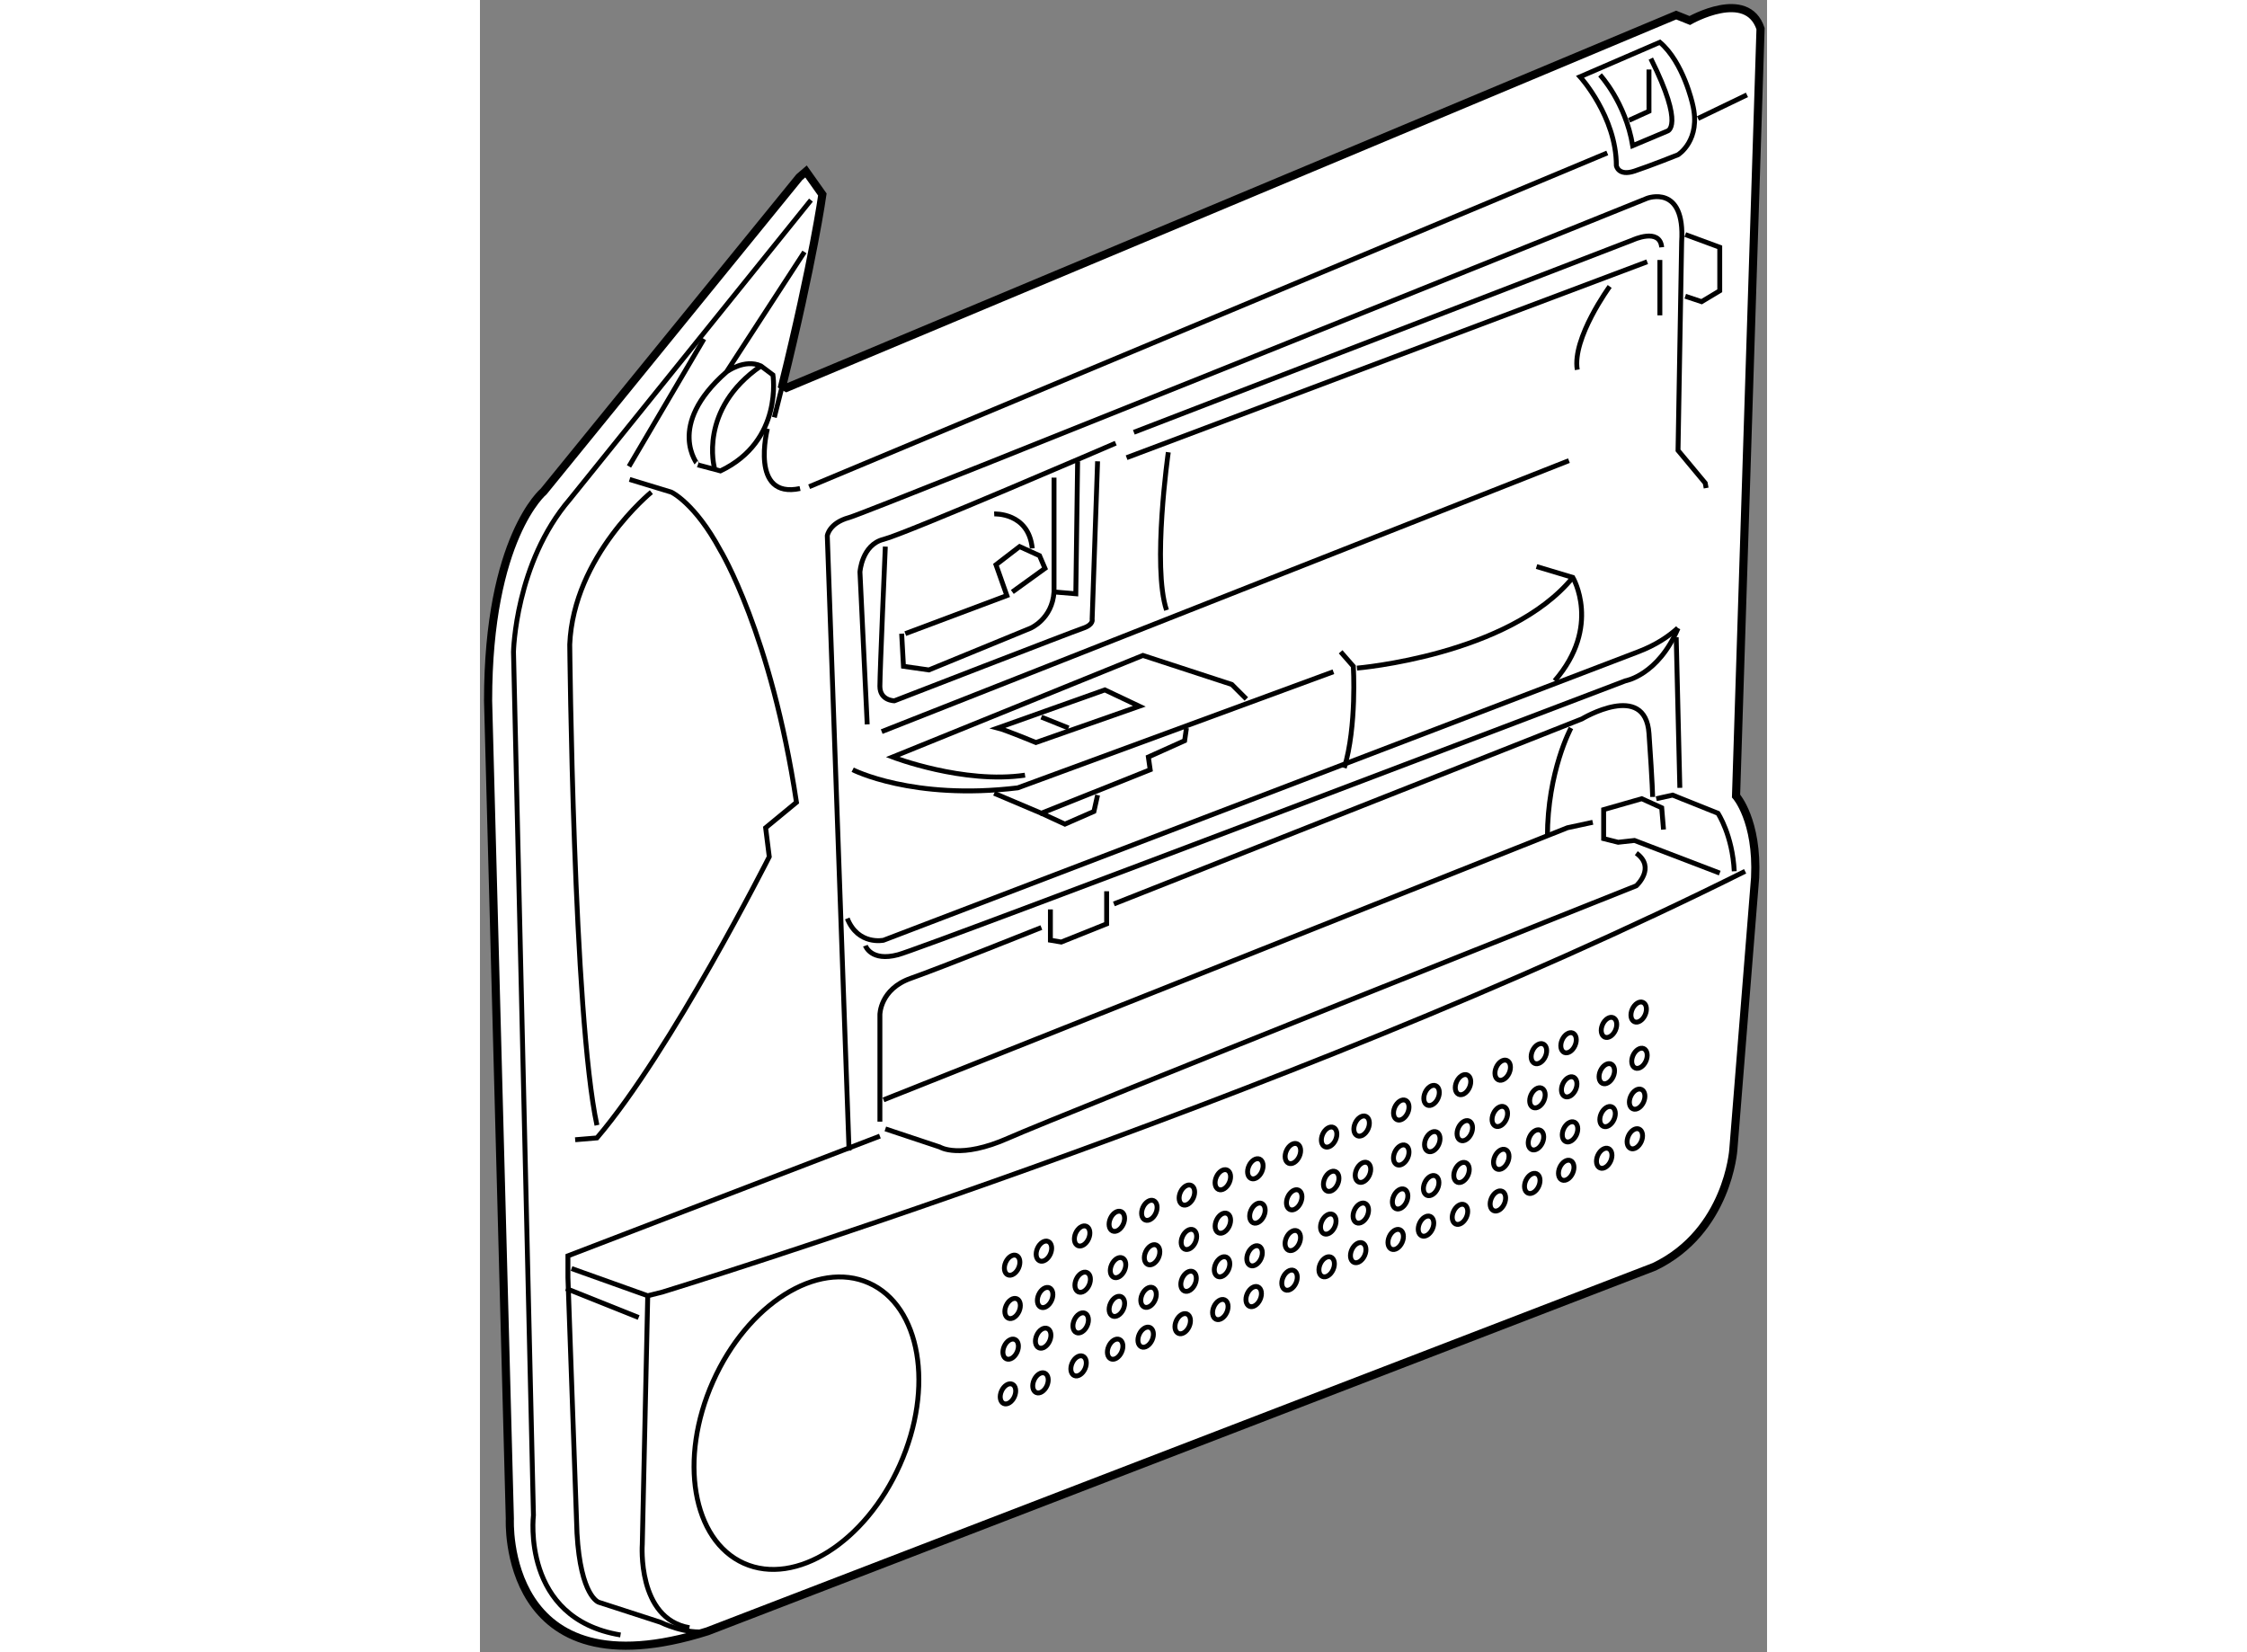 <?xml version="1.0" encoding="utf-8"?>
<!-- Generator: Adobe Illustrator 15.1.0, SVG Export Plug-In . SVG Version: 6.00 Build 0)  -->
<!DOCTYPE svg PUBLIC "-//W3C//DTD SVG 1.1//EN" "http://www.w3.org/Graphics/SVG/1.1/DTD/svg11.dtd">
<svg version="1.1" xmlns="http://www.w3.org/2000/svg" xmlns:xlink="http://www.w3.org/1999/xlink" x="0px" y="0px" width="244.8px"
	 height="180px" viewBox="117.569 59.843 79.089 101.524" enable-background="new 0 0 244.8 180" xml:space="preserve">
	
<rect x="117.569" y="59.843" width="79.089" height="101.524" fill="#808080" stroke="none"/>
	
<g><path fill="#FFFFFF" stroke="#000000" stroke-width="0.5" d="M136.152,83.528c1.901-7.698,2.457-11.733,2.457-11.733l-1.004-1.417
			l-0.413,0.354l-15.702,19.303c0,0-3.421,2.837-3.421,12.868l1.337,50.269c0,0-0.557,10.923,12.149,6.909l58.182-22.402
			c4.514-2.173,4.849-7.189,4.849-7.189l1.338-16.719c0.167-3.512-1.171-5.017-1.171-5.017l1.505-47.15
			c-0.836-2.508-4.347-0.501-4.347-0.501l-0.836-0.335l-54.672,22.906L136.152,83.528z"></path><path fill="none" stroke="#000000" stroke-width="0.3" d="M135.658,85.49c0.174-0.678,0.339-1.332,0.494-1.961"></path><path fill="none" stroke="#000000" stroke-width="0.3" d="M131.557,160.082c-1.338,0.225-2.897-0.556-2.897-0.556l-3.79-1.228
			c0,0-1.115-0.334-1.338-4.234l-0.557-15.716v-1.337l19.17-7.358"></path><path fill="none" stroke="#000000" stroke-width="0.3" d="M123.197,137.791l4.682,1.672l0.891-0.223
			c0,0,38.23-11.704,66.541-25.859"></path><path fill="none" stroke="#000000" stroke-width="0.3" d="M127.879,139.463l-0.335,15.271c0,0-0.335,4.569,2.897,5.127"></path><line fill="none" stroke="#000000" stroke-width="0.3" x1="122.863" y1="139.017" x2="127.321" y2="140.8"></line><path fill="none" stroke="#000000" stroke-width="0.3" d="M126.207,160.307c-6.131-1.004-5.351-7.358-5.351-7.358l-1.226-53.054
			c0,0,0.111-5.462,3.455-9.364l14.823-18.392"></path><path fill="none" stroke="#000000" stroke-width="0.3" d="M126.764,89.304l2.564,0.78c0,0,1.449,0.669,3.01,3.568
			c0,0,3.121,5.127,4.68,15.493l-1.895,1.562l0.223,1.782c0,0-6.019,11.926-10.588,17.276l-1.338,0.112"></path><path fill="none" stroke="#000000" stroke-width="0.3" d="M128.102,90.084c0,0-4.793,3.903-5.016,9.364
			c0,0,0.223,22.85,1.672,29.537"></path><path fill="none" stroke="#000000" stroke-width="0.3" d="M191.174,98.434c-0.577,0.525-1.367,1.055-2.438,1.461l-46.367,17.723
			c0,0-1.561,0.334-2.229-1.338"></path><path fill="none" stroke="#000000" stroke-width="0.3" d="M140.25,130.546l-0.5-14.141l-0.838-23.645c0,0,0.112-0.78,1.338-1.114
			c1.227-0.334,49.043-19.62,49.043-19.62s2.34-0.891,2.117,2.675l-0.222,12.818l1.671,2.007l0.056,0.306"></path><path fill="none" stroke="#000000" stroke-width="0.3" d="M135.234,86.182c0,0-1.115,4.348,2.006,3.679"></path><line fill="none" stroke="#000000" stroke-width="0.3" x1="137.798" y1="89.75" x2="186.841" y2="69.241"></line><line fill="none" stroke="#000000" stroke-width="0.3" x1="192.414" y1="67.123" x2="195.423" y2="65.673"></line><path fill="none" stroke="#000000" stroke-width="0.3" d="M190.072,62.441c1.45,1.227,2.007,3.791,2.007,3.791
			c0.558,2.229-0.891,3.12-0.891,3.12s-1.673,0.669-2.676,1.003c-1.004,0.334-1.114-0.334-1.114-0.334
			c0-3.01-2.229-5.461-2.229-5.461L190.072,62.441z"></path><path fill="none" stroke="#000000" stroke-width="0.3" d="M186.395,64.448c0,0,1.561,1.673,2.007,4.347l2.118-0.891
			c0,0,1.114-0.224-1.004-4.459"></path><polyline fill="none" stroke="#000000" stroke-width="0.3" points="189.403,64.114 189.403,66.677 188.178,67.234 		"></polyline><path fill="none" stroke="#000000" stroke-width="0.3" d="M140.473,107.141c0,0,3.678,1.894,10.144,1.113l19.394-7.134"></path><line fill="none" stroke="#000000" stroke-width="0.3" x1="142.256" y1="104.799" x2="184.484" y2="88.148"></line><line fill="none" stroke="#000000" stroke-width="0.3" x1="157.304" y1="87.966" x2="189.293" y2="75.928"></line><path fill="none" stroke="#000000" stroke-width="0.3" d="M157.749,86.406l30.652-11.814c0,0,1.672-0.781,1.783,0.445"></path><path fill="none" stroke="#000000" stroke-width="0.3" d="M141.254,117.951c0,0,0.334,1.004,2.006,0.558
			c1.672-0.445,44.695-16.831,44.695-16.831s2.007-0.334,3.233-3.232"></path><path fill="none" stroke="#000000" stroke-width="0.3" d="M142.145,128.764v-6.576c0,0,0.001-1.562,1.896-2.23
			c1.895-0.668,8.025-3.12,8.025-3.12"></path><polyline fill="none" stroke="#000000" stroke-width="0.3" points="152.622,115.722 152.622,117.617 153.29,117.729 
			156.077,116.613 156.077,114.608 		"></polyline><path fill="none" stroke="#000000" stroke-width="0.3" d="M156.523,115.388l28.757-11.369c0,0,3.901-2.341,4.123,0.892
			c0.224,3.233,0.224,3.901,0.224,3.901"></path><line fill="none" stroke="#000000" stroke-width="0.3" x1="191.076" y1="99.003" x2="191.299" y2="108.254"></line><path fill="none" stroke="#000000" stroke-width="0.3" d="M184.611,104.576c0,0-1.449,2.675-1.449,6.688"></path><polyline fill="none" stroke="#000000" stroke-width="0.3" points="142.368,127.426 184.389,110.707 185.949,110.371 		"></polyline><path fill="none" stroke="#000000" stroke-width="0.3" d="M142.479,129.21l3.344,1.113c0,0,1.227,0.78,4.237-0.558
			c3.009-1.338,38.564-15.493,38.564-15.493s1.226-1.114,0-2.006"></path><path fill="none" stroke="#000000" stroke-width="0.3" d="M170.456,99.895l0.78,0.892c0,0,0.223,3.679-0.558,6.242"></path><path fill="none" stroke="#000000" stroke-width="0.3" d="M182.494,94.656l2.229,0.669c0,0,1.783,3.01-1.115,6.353"></path><path fill="none" stroke="#000000" stroke-width="0.3" d="M171.459,100.897c0,0,9.363-0.779,13.264-5.572"></path><polyline fill="none" stroke="#000000" stroke-width="0.3" points="149.167,108.588 152.065,109.815 158.753,107.141 
			158.641,106.358 160.87,105.356 160.982,104.576 		"></polyline><polyline fill="none" stroke="#000000" stroke-width="0.3" points="152.065,109.815 153.514,110.483 155.297,109.703 
			155.521,108.7 		"></polyline><path fill="none" stroke="#000000" stroke-width="0.3" d="M151.062,107.475c-3.788,0.558-8.136-1.116-8.136-1.116l15.381-6.241
			l5.462,1.784l0.892,0.891"></path><path fill="none" stroke="#000000" stroke-width="0.3" d="M149.39,104.576c0.446,0.111,2.341,0.892,2.341,0.892l6.354-2.229
			l-2.118-1.003L149.39,104.576z"></path><line fill="none" stroke="#000000" stroke-width="0.3" x1="152.065" y1="103.907" x2="153.736" y2="104.576"></line><path fill="none" stroke="#000000" stroke-width="0.3" d="M141.365,104.354l-0.446-9.363c0,0,0.112-1.672,1.449-2.006
			s14.267-5.911,14.267-5.911"></path><path fill="none" stroke="#000000" stroke-width="0.3" d="M155.521,88.189l-0.334,9.7c0,0,0.11,0.334-0.559,0.557
			c-0.668,0.224-11.591,4.459-11.591,4.459s-0.893,0-0.893-0.892c0-0.893,0.334-8.583,0.334-8.583"></path><path fill="none" stroke="#000000" stroke-width="0.3" d="M143.482,98.779l0.111,2.007l1.561,0.223l6.241-2.563
			c0,0,1.338-0.557,1.449-2.229"></path><polyline fill="none" stroke="#000000" stroke-width="0.3" points="143.705,98.779 149.947,96.439 149.278,94.545 150.728,93.43 
			151.954,93.987 152.288,94.768 150.282,96.217 		"></polyline><path fill="none" stroke="#000000" stroke-width="0.3" d="M149.167,91.424c0,0,2.117-0.111,2.34,2.117"></path><polyline fill="none" stroke="#000000" stroke-width="0.3" points="152.845,89.192 152.845,96.217 154.183,96.328 154.294,88.189 
					"></polyline><polyline fill="none" stroke="#000000" stroke-width="0.3" points="190.296,110.817 190.185,109.479 188.958,108.922 
			186.617,109.592 186.617,111.375 187.509,111.598 188.513,111.487 193.751,113.492 		"></polyline><path fill="none" stroke="#000000" stroke-width="0.3" d="M189.851,108.922l1.003-0.222l2.786,1.115c0,0,0.892,1.338,1.003,3.565"></path><polyline fill="none" stroke="#000000" stroke-width="0.3" points="191.633,78.046 192.637,78.38 193.751,77.711 193.751,75.037 
			191.633,74.256 		"></polyline><ellipse transform="matrix(0.913 0.407 -0.407 0.913 71.877 -43.284)" fill="none" stroke="#000000" stroke-width="0.3" cx="137.706" cy="147.351" rx="6.289" ry="9.433"></ellipse><ellipse transform="matrix(0.914 0.407 -0.407 0.914 68.891 -49.221)" fill="none" stroke="#000000" stroke-width="0.3" cx="150.253" cy="137.475" rx="0.433" ry="0.65"></ellipse><ellipse transform="matrix(0.914 0.406 -0.406 0.914 69.931 -48.935)" fill="none" stroke="#000000" stroke-width="0.3" cx="150.229" cy="140.25" rx="0.434" ry="0.651"></ellipse><ellipse transform="matrix(0.913 0.407 -0.407 0.913 71.17 -48.785)" fill="none" stroke="#000000" stroke-width="0.3" cx="150.206" cy="142.822" rx="0.434" ry="0.651"></ellipse><ellipse transform="matrix(0.914 0.407 -0.407 0.914 72.084 -48.435)" fill="none" stroke="#000000" stroke-width="0.3" cx="150" cy="145.38" rx="0.433" ry="0.649"></ellipse><ellipse transform="matrix(0.913 0.407 -0.407 0.913 68.895 -50.14)" fill="none" stroke="#000000" stroke-width="0.3" cx="152.251" cy="136.799" rx="0.434" ry="0.651"></ellipse><ellipse transform="matrix(0.914 0.406 -0.406 0.914 69.829 -49.805)" fill="none" stroke="#000000" stroke-width="0.3" cx="152.228" cy="139.576" rx="0.434" ry="0.651"></ellipse><ellipse transform="matrix(0.913 0.407 -0.407 0.913 71.069 -49.657)" fill="none" stroke="#000000" stroke-width="0.3" cx="152.204" cy="142.147" rx="0.434" ry="0.649"></ellipse><ellipse transform="matrix(0.914 0.407 -0.407 0.914 71.981 -49.306)" fill="none" stroke="#000000" stroke-width="0.3" cx="151.998" cy="144.704" rx="0.433" ry="0.651"></ellipse><ellipse transform="matrix(0.914 0.405 -0.405 0.914 68.329 -50.983)" fill="none" stroke="#000000" stroke-width="0.3" cx="154.558" cy="135.861" rx="0.434" ry="0.65"></ellipse><ellipse transform="matrix(0.914 0.406 -0.406 0.914 69.647 -50.823)" fill="none" stroke="#000000" stroke-width="0.3" cx="154.534" cy="138.637" rx="0.434" ry="0.651"></ellipse><ellipse transform="matrix(0.913 0.407 -0.407 0.913 70.886 -50.678)" fill="none" stroke="#000000" stroke-width="0.3" cx="154.511" cy="141.209" rx="0.434" ry="0.651"></ellipse><ellipse transform="matrix(0.914 0.406 -0.406 0.914 71.688 -50.278)" fill="none" stroke="#000000" stroke-width="0.3" cx="154.305" cy="143.767" rx="0.433" ry="0.65"></ellipse><ellipse transform="matrix(0.913 0.408 -0.408 0.913 68.579 -52.195)" fill="none" stroke="#000000" stroke-width="0.3" cx="156.783" cy="134.847" rx="0.434" ry="0.651"></ellipse><ellipse transform="matrix(0.914 0.407 -0.407 0.914 69.513 -51.854)" fill="none" stroke="#000000" stroke-width="0.3" cx="156.759" cy="137.624" rx="0.433" ry="0.65"></ellipse><ellipse transform="matrix(0.913 0.407 -0.407 0.913 70.666 -51.672)" fill="none" stroke="#000000" stroke-width="0.3" cx="156.735" cy="140.193" rx="0.434" ry="0.651"></ellipse><ellipse transform="matrix(0.914 0.406 -0.406 0.914 71.49 -51.279)" fill="none" stroke="#000000" stroke-width="0.3" cx="156.529" cy="142.751" rx="0.434" ry="0.651"></ellipse><ellipse transform="matrix(0.913 0.408 -0.408 0.913 68.477 -53.068)" fill="none" stroke="#000000" stroke-width="0.3" cx="158.781" cy="134.172" rx="0.434" ry="0.649"></ellipse><ellipse transform="matrix(0.915 0.404 -0.404 0.915 68.934 -52.5)" fill="none" stroke="#000000" stroke-width="0.3" cx="158.757" cy="136.948" rx="0.434" ry="0.651"></ellipse><ellipse transform="matrix(0.913 0.408 -0.408 0.913 70.652 -52.584)" fill="none" stroke="#000000" stroke-width="0.3" cx="158.734" cy="139.519" rx="0.434" ry="0.651"></ellipse><ellipse transform="matrix(0.913 0.407 -0.407 0.913 71.566 -52.228)" fill="none" stroke="#000000" stroke-width="0.3" cx="158.527" cy="142.077" rx="0.433" ry="0.65"></ellipse><ellipse transform="matrix(0.913 0.408 -0.408 0.913 68.295 -54.089)" fill="none" stroke="#000000" stroke-width="0.3" cx="161.087" cy="133.233" rx="0.434" ry="0.651"></ellipse><ellipse transform="matrix(0.914 0.406 -0.406 0.914 69.142 -53.702)" fill="none" stroke="#000000" stroke-width="0.3" cx="161.063" cy="136.01" rx="0.434" ry="0.65"></ellipse><ellipse transform="matrix(0.914 0.406 -0.406 0.914 70.185 -53.471)" fill="none" stroke="#000000" stroke-width="0.3" cx="161.04" cy="138.581" rx="0.434" ry="0.651"></ellipse><ellipse transform="matrix(0.913 0.408 -0.408 0.913 71.495 -53.3)" fill="none" stroke="#000000" stroke-width="0.3" cx="160.834" cy="141.139" rx="0.434" ry="0.651"></ellipse><ellipse transform="matrix(0.913 0.408 -0.408 0.913 68.103 -55.072)" fill="none" stroke="#000000" stroke-width="0.3" cx="163.296" cy="132.292" rx="0.434" ry="0.651"></ellipse><ellipse transform="matrix(0.913 0.407 -0.407 0.913 69.124 -54.767)" fill="none" stroke="#000000" stroke-width="0.3" cx="163.273" cy="135.069" rx="0.433" ry="0.651"></ellipse><ellipse transform="matrix(0.913 0.408 -0.408 0.913 70.279 -54.588)" fill="none" stroke="#000000" stroke-width="0.3" cx="163.25" cy="137.641" rx="0.434" ry="0.649"></ellipse><ellipse transform="matrix(0.914 0.407 -0.407 0.914 71.103 -54.187)" fill="none" stroke="#000000" stroke-width="0.3" cx="163.042" cy="140.197" rx="0.433" ry="0.651"></ellipse><ellipse transform="matrix(0.913 0.408 -0.408 0.913 68.001 -55.944)" fill="none" stroke="#000000" stroke-width="0.3" cx="165.294" cy="131.617" rx="0.434" ry="0.651"></ellipse><ellipse transform="matrix(0.914 0.406 -0.406 0.914 68.849 -55.55)" fill="none" stroke="#000000" stroke-width="0.3" cx="165.271" cy="134.394" rx="0.434" ry="0.65"></ellipse><ellipse transform="matrix(0.913 0.408 -0.408 0.913 70.177 -55.461)" fill="none" stroke="#000000" stroke-width="0.3" cx="165.248" cy="136.964" rx="0.434" ry="0.651"></ellipse><ellipse transform="matrix(0.914 0.406 -0.406 0.914 70.912 -55.015)" fill="none" stroke="#000000" stroke-width="0.3" cx="165.041" cy="139.522" rx="0.434" ry="0.651"></ellipse><ellipse transform="matrix(0.913 0.408 -0.408 0.913 67.819 -56.966)" fill="none" stroke="#000000" stroke-width="0.3" cx="167.601" cy="130.679" rx="0.434" ry="0.651"></ellipse><ellipse transform="matrix(0.914 0.407 -0.407 0.914 68.753 -56.614)" fill="none" stroke="#000000" stroke-width="0.3" cx="167.578" cy="133.456" rx="0.433" ry="0.652"></ellipse><ellipse transform="matrix(0.914 0.406 -0.406 0.914 69.599 -56.282)" fill="none" stroke="#000000" stroke-width="0.3" cx="167.554" cy="136.026" rx="0.433" ry="0.65"></ellipse><ellipse transform="matrix(0.913 0.407 -0.407 0.913 70.93 -56.132)" fill="none" stroke="#000000" stroke-width="0.3" cx="167.348" cy="138.584" rx="0.434" ry="0.651"></ellipse><ellipse transform="matrix(0.913 0.408 -0.408 0.913 67.599 -57.961)" fill="none" stroke="#000000" stroke-width="0.3" cx="169.827" cy="129.665" rx="0.434" ry="0.649"></ellipse><ellipse transform="matrix(0.914 0.406 -0.406 0.914 68.446 -57.56)" fill="none" stroke="#000000" stroke-width="0.3" cx="169.803" cy="132.44" rx="0.434" ry="0.651"></ellipse><ellipse transform="matrix(0.913 0.408 -0.408 0.913 69.774 -57.478)" fill="none" stroke="#000000" stroke-width="0.3" cx="169.779" cy="135.012" rx="0.434" ry="0.651"></ellipse><ellipse transform="matrix(0.914 0.407 -0.407 0.914 70.599 -57.07)" fill="none" stroke="#000000" stroke-width="0.3" cx="169.573" cy="137.57" rx="0.433" ry="0.649"></ellipse><ellipse transform="matrix(0.913 0.408 -0.408 0.913 67.497 -58.834)" fill="none" stroke="#000000" stroke-width="0.3" cx="171.824" cy="128.988" rx="0.434" ry="0.651"></ellipse><ellipse transform="matrix(0.914 0.407 -0.407 0.914 68.431 -58.477)" fill="none" stroke="#000000" stroke-width="0.3" cx="171.8" cy="131.765" rx="0.433" ry="0.651"></ellipse><ellipse transform="matrix(0.913 0.408 -0.408 0.913 69.673 -58.351)" fill="none" stroke="#000000" stroke-width="0.3" cx="171.777" cy="134.337" rx="0.434" ry="0.649"></ellipse><ellipse transform="matrix(0.913 0.407 -0.407 0.913 70.608 -57.998)" fill="none" stroke="#000000" stroke-width="0.3" cx="171.57" cy="136.894" rx="0.434" ry="0.651"></ellipse><ellipse transform="matrix(0.914 0.406 -0.406 0.914 67.014 -59.685)" fill="none" stroke="#000000" stroke-width="0.3" cx="174.131" cy="128.051" rx="0.433" ry="0.65"></ellipse><ellipse transform="matrix(0.914 0.406 -0.406 0.914 68.162 -59.448)" fill="none" stroke="#000000" stroke-width="0.3" cx="174.107" cy="130.827" rx="0.434" ry="0.651"></ellipse><ellipse transform="matrix(0.914 0.407 -0.407 0.914 69.293 -59.264)" fill="none" stroke="#000000" stroke-width="0.3" cx="174.083" cy="133.399" rx="0.433" ry="0.65"></ellipse><ellipse transform="matrix(0.914 0.406 -0.406 0.914 70.114 -58.853)" fill="none" stroke="#000000" stroke-width="0.3" cx="173.877" cy="135.956" rx="0.433" ry="0.65"></ellipse><ellipse transform="matrix(0.914 0.405 -0.405 0.914 66.674 -60.43)" fill="none" stroke="#000000" stroke-width="0.3" cx="176.037" cy="127.231" rx="0.434" ry="0.65"></ellipse><ellipse transform="matrix(0.914 0.406 -0.406 0.914 67.993 -60.293)" fill="none" stroke="#000000" stroke-width="0.3" cx="176.014" cy="130.007" rx="0.434" ry="0.651"></ellipse><ellipse transform="matrix(0.914 0.407 -0.407 0.914 69.124 -60.111)" fill="none" stroke="#000000" stroke-width="0.3" cx="175.99" cy="132.58" rx="0.433" ry="0.651"></ellipse><ellipse transform="matrix(0.913 0.408 -0.408 0.913 70.346 -59.914)" fill="none" stroke="#000000" stroke-width="0.3" cx="175.784" cy="135.136" rx="0.434" ry="0.651"></ellipse><ellipse transform="matrix(0.913 0.407 -0.407 0.913 66.938 -61.514)" fill="none" stroke="#000000" stroke-width="0.3" cx="178.035" cy="126.556" rx="0.433" ry="0.651"></ellipse><ellipse transform="matrix(0.914 0.406 -0.406 0.914 67.891 -61.163)" fill="none" stroke="#000000" stroke-width="0.3" cx="178.012" cy="129.333" rx="0.434" ry="0.651"></ellipse><ellipse transform="matrix(0.914 0.405 -0.405 0.914 68.625 -60.757)" fill="none" stroke="#000000" stroke-width="0.3" cx="177.988" cy="131.904" rx="0.433" ry="0.651"></ellipse><ellipse transform="matrix(0.913 0.408 -0.408 0.913 70.335 -60.837)" fill="none" stroke="#000000" stroke-width="0.3" cx="177.781" cy="134.461" rx="0.433" ry="0.651"></ellipse><ellipse transform="matrix(0.914 0.406 -0.406 0.914 66.583 -62.43)" fill="none" stroke="#000000" stroke-width="0.3" cx="180.342" cy="125.618" rx="0.434" ry="0.651"></ellipse><ellipse transform="matrix(0.913 0.408 -0.408 0.913 67.992 -62.348)" fill="none" stroke="#000000" stroke-width="0.3" cx="180.318" cy="128.395" rx="0.434" ry="0.651"></ellipse><ellipse transform="matrix(0.914 0.407 -0.407 0.914 68.84 -62.001)" fill="none" stroke="#000000" stroke-width="0.3" cx="180.294" cy="130.966" rx="0.433" ry="0.65"></ellipse><ellipse transform="matrix(0.914 0.407 -0.407 0.914 69.862 -61.696)" fill="none" stroke="#000000" stroke-width="0.3" cx="180.088" cy="133.523" rx="0.433" ry="0.65"></ellipse><ellipse transform="matrix(0.914 0.406 -0.406 0.914 66.363 -63.421)" fill="none" stroke="#000000" stroke-width="0.3" cx="182.566" cy="124.604" rx="0.434" ry="0.651"></ellipse><ellipse transform="matrix(0.914 0.405 -0.405 0.914 67.293 -63.054)" fill="none" stroke="#000000" stroke-width="0.3" cx="182.543" cy="127.38" rx="0.434" ry="0.65"></ellipse><ellipse transform="matrix(0.913 0.407 -0.407 0.913 68.708 -63.045)" fill="none" stroke="#000000" stroke-width="0.3" cx="182.52" cy="129.951" rx="0.433" ry="0.651"></ellipse><ellipse transform="matrix(0.913 0.408 -0.408 0.913 69.843 -62.804)" fill="none" stroke="#000000" stroke-width="0.3" cx="182.313" cy="132.509" rx="0.434" ry="0.651"></ellipse><ellipse transform="matrix(0.914 0.405 -0.405 0.914 65.959 -64.101)" fill="none" stroke="#000000" stroke-width="0.3" cx="184.565" cy="123.928" rx="0.433" ry="0.651"></ellipse><ellipse transform="matrix(0.913 0.407 -0.407 0.913 67.583 -64.162)" fill="none" stroke="#000000" stroke-width="0.3" cx="184.541" cy="126.704" rx="0.434" ry="0.651"></ellipse><ellipse transform="matrix(0.914 0.407 -0.407 0.914 68.518 -63.864)" fill="none" stroke="#000000" stroke-width="0.3" cx="184.517" cy="129.276" rx="0.433" ry="0.652"></ellipse><ellipse transform="matrix(0.914 0.405 -0.405 0.914 69.249 -63.388)" fill="none" stroke="#000000" stroke-width="0.3" cx="184.312" cy="131.833" rx="0.434" ry="0.65"></ellipse><ellipse transform="matrix(0.914 0.406 -0.406 0.914 66.079 -65.309)" fill="none" stroke="#000000" stroke-width="0.3" cx="186.871" cy="122.991" rx="0.434" ry="0.65"></ellipse><ellipse transform="matrix(0.914 0.406 -0.406 0.914 67.095 -64.991)" fill="none" stroke="#000000" stroke-width="0.3" cx="186.847" cy="125.767" rx="0.433" ry="0.65"></ellipse><ellipse transform="matrix(0.914 0.407 -0.407 0.914 68.335 -64.883)" fill="none" stroke="#000000" stroke-width="0.3" cx="186.824" cy="128.337" rx="0.433" ry="0.652"></ellipse><ellipse transform="matrix(0.914 0.407 -0.407 0.914 69.358 -64.578)" fill="none" stroke="#000000" stroke-width="0.3" cx="186.618" cy="130.896" rx="0.433" ry="0.649"></ellipse><ellipse transform="matrix(0.914 0.406 -0.406 0.914 65.727 -66.111)" fill="none" stroke="#000000" stroke-width="0.3" cx="188.804" cy="121.979" rx="0.433" ry="0.65"></ellipse><ellipse transform="matrix(0.914 0.407 -0.407 0.914 67.048 -65.988)" fill="none" stroke="#000000" stroke-width="0.3" cx="188.781" cy="124.755" rx="0.433" ry="0.65"></ellipse><ellipse transform="matrix(0.913 0.408 -0.408 0.913 68.29 -65.88)" fill="none" stroke="#000000" stroke-width="0.3" cx="188.757" cy="127.327" rx="0.434" ry="0.651"></ellipse><ellipse transform="matrix(0.914 0.405 -0.405 0.914 68.801 -65.26)" fill="none" stroke="#000000" stroke-width="0.3" cx="188.551" cy="129.884" rx="0.433" ry="0.651"></ellipse><line fill="none" stroke="#000000" stroke-width="0.3" x1="126.727" y1="88.503" x2="131.334" y2="80.67"></line><path fill="none" stroke="#000000" stroke-width="0.3" d="M132.717,82.698c0,0,1.105-0.829,2.119-0.368l0.736,0.553
			c0,0,0.646,4.055-3.225,5.896l-1.383-0.368C130.965,88.411,128.938,86.015,132.717,82.698l4.791-7.372"></path><path fill="none" stroke="#000000" stroke-width="0.3" d="M131.979,88.595c0,0-1.014-3.594,2.857-6.266"></path><path fill="none" stroke="#000000" stroke-width="0.3" d="M186.989,77.445c0,0-2.315,3.176-1.993,5.117"></path><line fill="none" stroke="#000000" stroke-width="0.3" x1="190.072" y1="75.817" x2="190.072" y2="79.22"></line><path fill="none" stroke="#000000" stroke-width="0.3" d="M159.866,87.632c0,0-1.001,7.024-0.109,9.7"></path></g>


</svg>